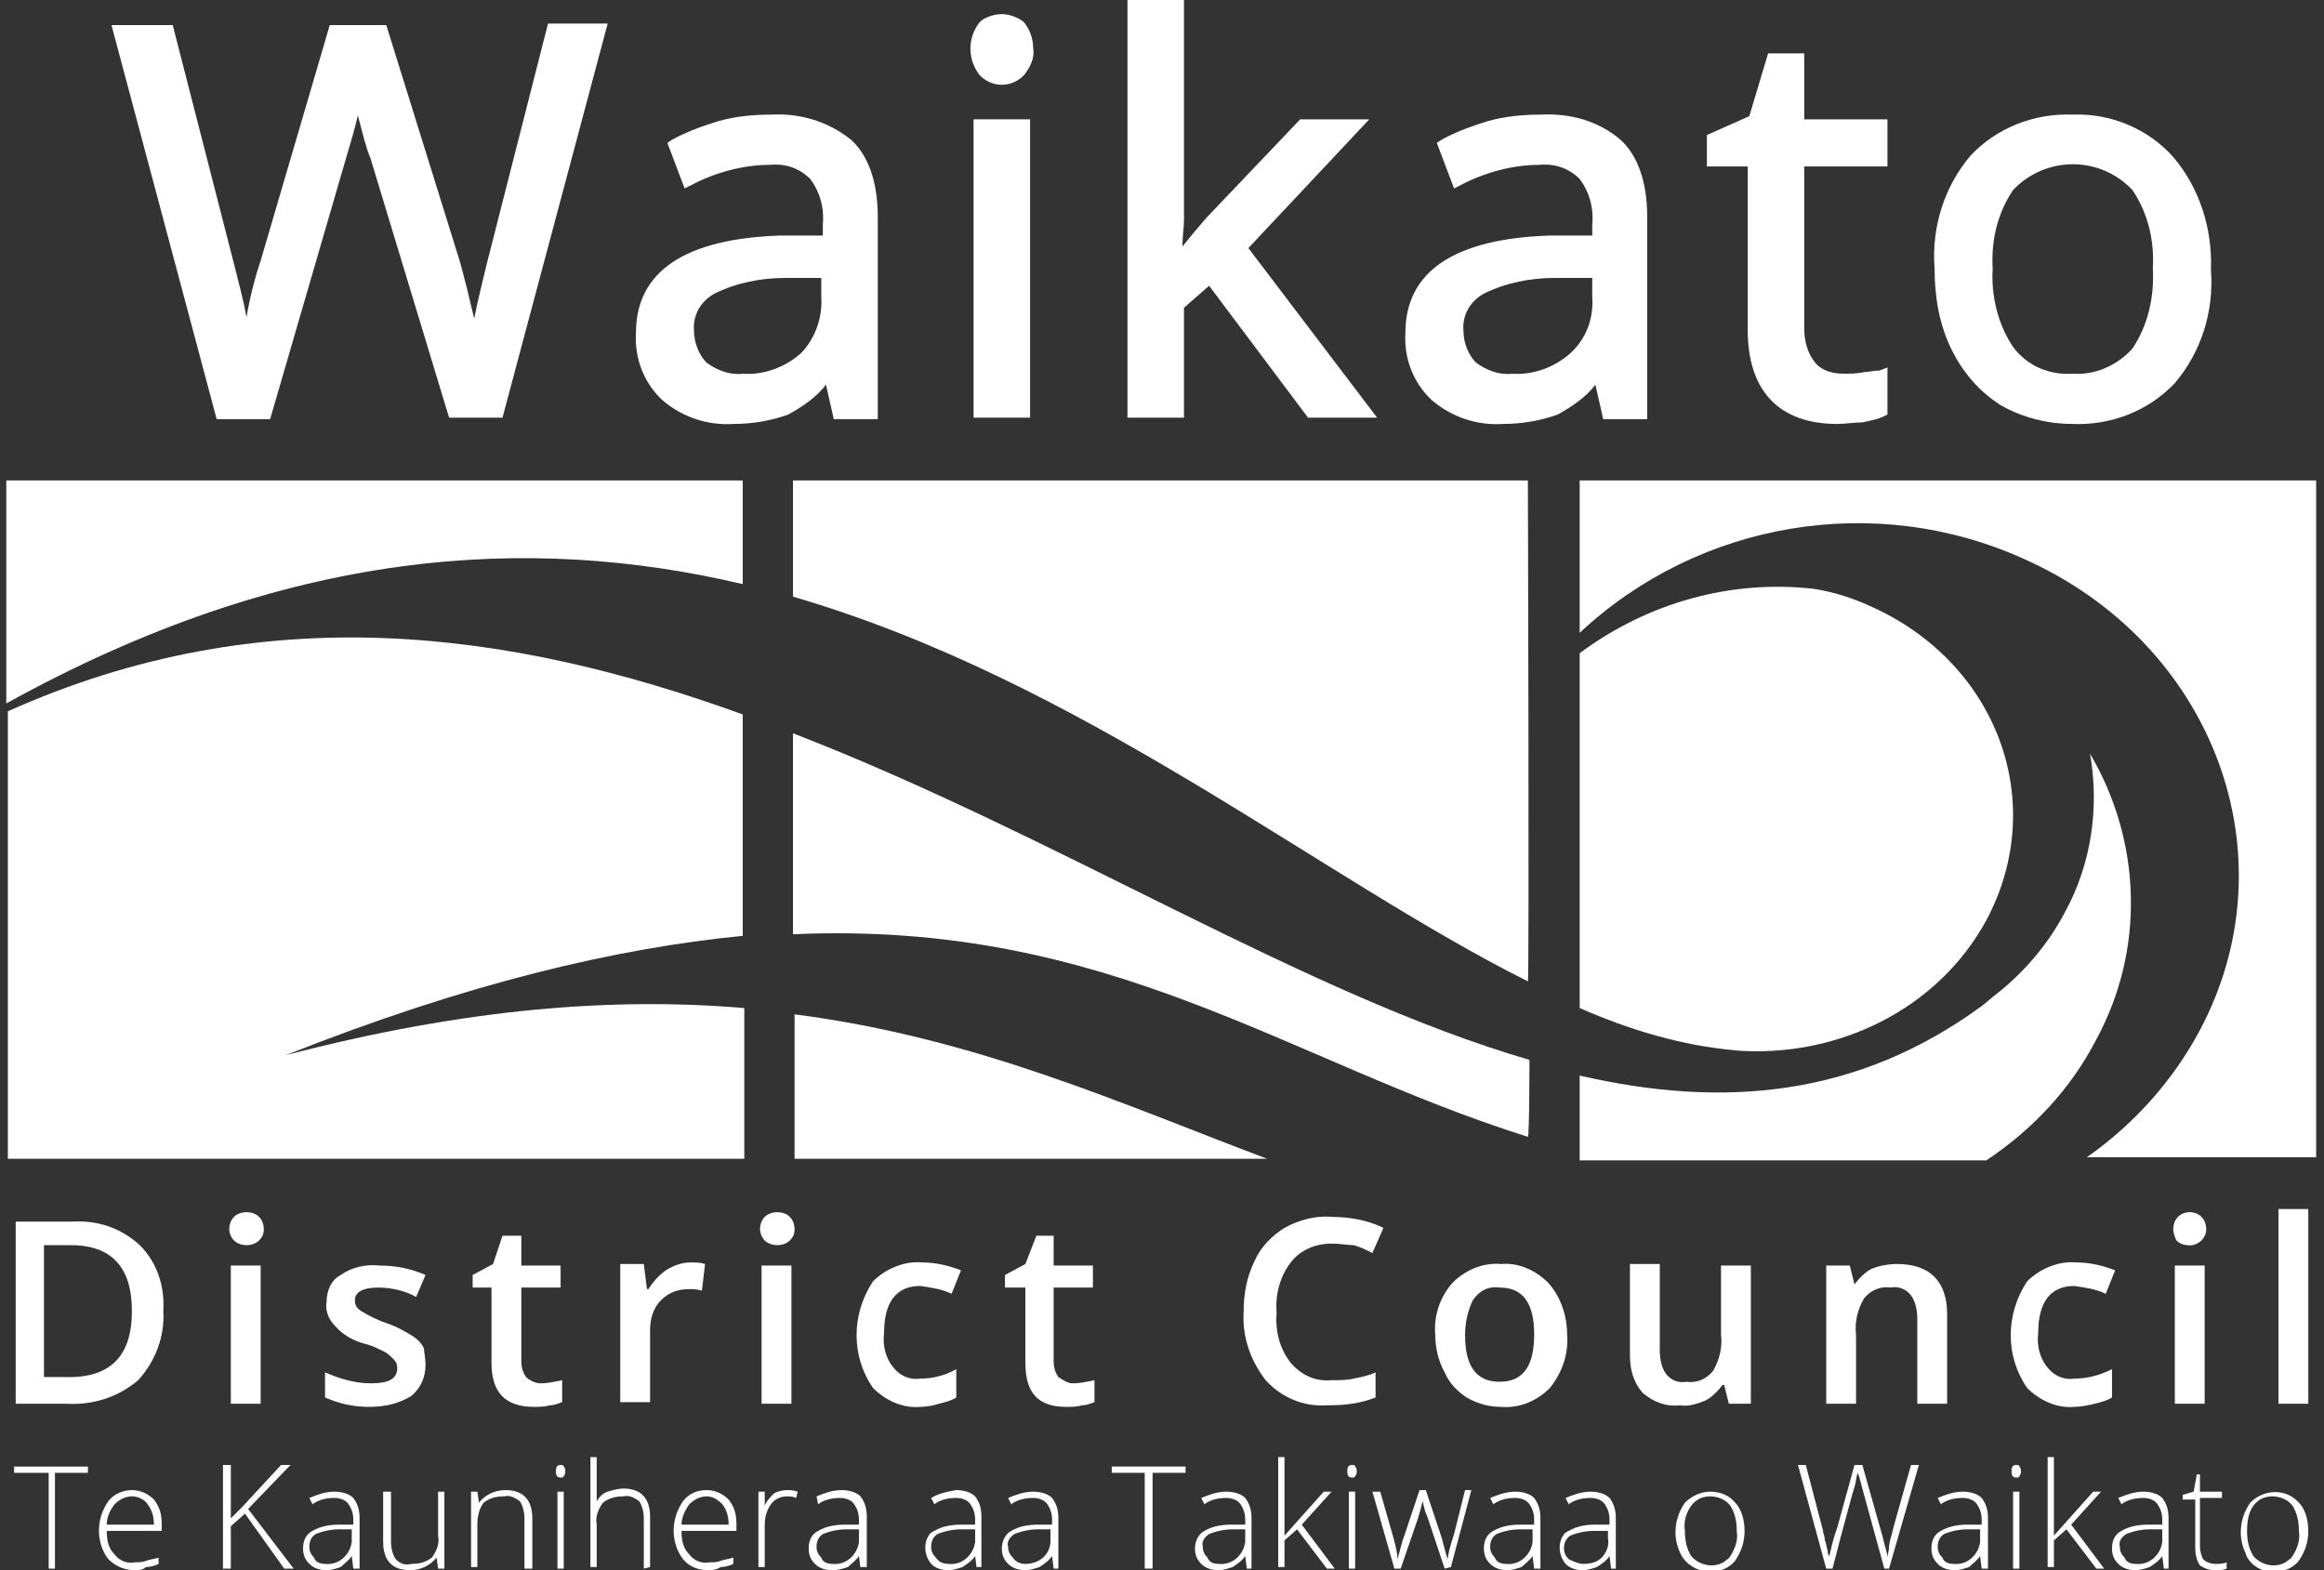<svg enable-background="new 0 0 148 100" viewBox="0 0 148 100" xmlns="http://www.w3.org/2000/svg"><rect x="0" y="0" width="148" height="100" fill="#333333" stroke="none"/><g fill="#fff"><path d="m47.3 37.2v-6.6h-46.9v14.2c17.9-9.9 33.3-10.8 46.9-7.6z"/><path d="m18.2 67.2c11.6-4.6 21-6.8 29.1-7.6v-14.1c-14.9-5.4-30.5-7.5-46.8-.2v28.5h46.9v-9.6c-8.3-.7-17.7 0-29.2 3z"/><path d="m97.3 30.6h-46.8v7.4c18.5 5.4 33.6 17.9 46.8 24.5.1 0 0-31.9 0-31.9z"/><path d="m119.1 38.6c-1.1-.5-2.3-.9-3.6-1.1-5.3-.6-10.6.9-14.9 4.1v22.6c3.2 1.4 6.5 2.4 10 2.7h-.1c6.5.5 12.9-2.6 16-8.3 4-7.5.7-16.4-7.4-20z"/><path d="m133.5 66.2c3.1-5.7 2.9-12.6-.4-18.2.6 3.4.1 7-1.6 10.1-1 1.9-2.4 3.6-4.1 5-.4.3-1.1.9-1.1.9-8 5.9-16.6 6.6-25.7 4.5v5.4h25.9c3-2 5.4-4.6 7-7.7z"/><path d="m97.4 67.5c-14.4-4.2-30.1-14.3-46.9-20.8v12.8c20.2-.9 31.5 8.1 46.8 12.9.1 0 .1-4.9.1-4.9z"/><path d="m80.7 73.8c-9.3-3.5-18.5-7.7-30.1-9.2v9.2z"/><path d="m147.5 30.6h-46.9v9.7c7.6-7.1 18.8-9 28.3-4.7 12.1 5.4 17.1 18.9 11.2 30-1.7 3.2-4.2 6-7.2 8.1h14.6z"/><path d="m31 16.8c-.3 1.3-.6 2.4-.8 3.5-.3-1.3-.6-2.5-.9-3.6l-4.7-15.1h-3.6l-4.4 15c-.4 1.2-.7 2.4-.9 3.6-.2-1.1-.5-2.2-.8-3.4l-3.9-15.2h-3.9l6.7 25.1h3.4l4.8-16.5c.3-1 .6-2 .8-2.9v.1c.3 1.1.5 2 .8 2.7l5 16.5h3.4l6.7-25.1h-3.8z"/><path d="m49.1 7.3c-1.1 0-2.2.1-3.3.4-1 .3-2.1.7-3 1.2l-.3.2 1.1 2.9.4-.2c1.5-.8 3.3-1.3 5-1.3 1-.1 1.9.2 2.6.9.6.8.9 1.8.8 2.9v.7h-2.7c-6.1.2-9.2 2.3-9.2 6.2-.1 1.6.5 3.2 1.7 4.3 1.3 1.1 2.9 1.6 4.5 1.5 1.2 0 2.4-.2 3.5-.6.9-.5 1.8-1.1 2.4-1.9l.5 2.2h2.8v-12.9c0-2.2-.6-3.9-1.7-4.9-1.5-1.2-3.3-1.7-5.1-1.6zm3.2 10.4v1.2c.1 1.3-.4 2.7-1.3 3.6-1 .9-2.4 1.4-3.7 1.3-.8.1-1.6-.2-2.3-.7-.5-.5-.8-1.3-.8-2-.1-1 .4-1.9 1.3-2.4 1.4-.7 3-1 4.5-1z"/><path d="m62 7.6h3.6v19h-3.6z"/><path d="m63.8.9c-.5 0-1.1.2-1.4.5-.4.5-.6 1.1-.6 1.7s.2 1.2.6 1.7c.4.4.9.6 1.4.6s1-.2 1.4-.6c.4-.5.7-1.1.6-1.7 0-.6-.2-1.2-.6-1.7-.4-.3-.9-.5-1.4-.5z"/><path d="m87.2 7.6h-4.4l-6 6.3c-.6.7-1.1 1.3-1.5 1.8 0-.7.1-1.2.1-1.7v-14h-3.6v26.6h3.6v-7l1.6-1.4 6.3 8.4h4.4l-8.2-10.8z"/><path d="m98.1 7.3c-1.1 0-2.2.1-3.3.4-1 .3-2.1.7-3 1.2l-.3.2 1.1 2.9.4-.2c1.5-.8 3.3-1.3 5-1.3 1-.1 1.9.2 2.6.9.6.8.9 1.8.8 2.9v.7h-2.7c-6.1.2-9.2 2.3-9.2 6.2-.1 1.6.5 3.2 1.7 4.3 1.3 1.1 2.9 1.6 4.5 1.5 1.2 0 2.4-.2 3.5-.6.9-.5 1.8-1.1 2.4-1.9l.5 2.2h2.8v-12.9c0-2.2-.6-3.9-1.7-4.9-1.4-1.2-3.2-1.7-5.1-1.6zm3.3 10.4v1.2c.1 1.4-.4 2.7-1.4 3.6s-2.4 1.4-3.7 1.3c-.8.1-1.6-.2-2.3-.7-.5-.5-.8-1.3-.8-2-.1-1 .4-1.9 1.3-2.4 1.4-.7 3-1 4.5-1z"/><path d="m118.7 23.7c-.4.1-.9.1-1.3.1-.7 0-1.4-.2-1.8-.7-.5-.6-.7-1.4-.7-2.2v-10.3h5.3v-3h-5.3v-4.2h-2.3l-1.2 4-2.7 1.2v2h2.6v10.4c0 3.9 2 6 5.7 6 .5 0 1.1-.1 1.6-.1.5-.1 1-.2 1.4-.4l.2-.1v-3l-.5.2c-.4 0-.7.1-1 .1z"/><path d="m138.4 10c-1.6-1.8-4-2.8-6.4-2.7-2.4-.1-4.8.8-6.5 2.6-1.7 2-2.5 4.6-2.3 7.2 0 1.8.3 3.6 1.1 5.2.7 1.4 1.7 2.6 3.1 3.5 1.4.8 3 1.2 4.6 1.2 2.4.1 4.8-.8 6.5-2.6 1.7-2 2.5-4.6 2.3-7.2.1-2.6-.7-5.2-2.4-7.2zm-6.4 13.8c-1.5.1-2.9-.5-3.8-1.7-1-1.5-1.4-3.3-1.3-5-.1-1.8.3-3.5 1.3-5 2-2.1 5.3-2.2 7.4-.2.1.1.1.1.2.2 1 1.5 1.4 3.2 1.3 5 .1 1.8-.3 3.6-1.3 5.1-1 1.1-2.4 1.7-3.8 1.6z"/><path d="m3.5 99.9h-.4v-6.1h-2.2v-.4h4.7v.4h-2.1z"/><path d="m8.6 100c-.6 0-1.2-.2-1.7-.7-.4-.5-.6-1.2-.6-1.8 0-.7.2-1.3.6-1.9.4-.5 1-.7 1.5-.7s1 .2 1.4.6c.4.5.5 1 .5 1.6v.4h-3.5c0 .6.1 1.1.5 1.5.3.4.8.6 1.3.5.2 0 .5 0 .7-.1.3-.1.5-.1.8-.2v.4c-.2.1-.5.2-.8.2-.2.2-.5.2-.7.2zm-.2-4.7c-.4 0-.8.2-1.1.5-.3.4-.5.8-.5 1.3h3c0-.5-.1-.9-.4-1.3-.2-.3-.6-.5-1-.5z"/><path d="m18.7 99.9h-.6l-2.5-3.5-.9.8v2.7h-.5v-6.6h.5v3.4l.7-.7 2.5-2.7h.6l-2.7 2.8z"/><path d="m22.5 99.9-.1-.8c-.2.3-.5.5-.7.7-.3.1-.6.2-.9.2-.4 0-.8-.1-1.1-.4s-.4-.6-.4-1c0-.5.2-.9.6-1.1.5-.3 1.1-.4 1.7-.4h.9v-.3c0-.4-.1-.7-.3-1s-.6-.4-.9-.4c-.5 0-1 .1-1.4.4l-.2-.4c.5-.2 1-.4 1.6-.4.4 0 .9.1 1.2.4.3.4.4.8.4 1.3v3.2zm-1.8-.3c.9.1 1.6-.6 1.7-1.4 0-.1 0-.2 0-.3v-.5h-.8c-.5 0-1 .1-1.5.3-.3.2-.4.5-.4.8s.1.5.3.7c.1.3.4.4.7.4z"/><path d="m24.9 95v3.2c0 .4.1.8.3 1.1.3.3.6.4 1 .3.5 0 .9-.1 1.3-.4.3-.4.5-.9.4-1.4v-2.8h.4v4.9h-.4l-.1-.7c-.4.5-1 .8-1.7.8-1.1 0-1.7-.6-1.7-1.8v-3.2z"/><path d="m33.4 99.9v-3.2c0-.4-.1-.8-.3-1.1-.3-.2-.6-.4-1-.3-.5 0-.9.1-1.3.4-.3.4-.4.9-.4 1.4v2.7h-.4v-4.8h.4l.1.7c.4-.5 1-.8 1.7-.8 1.1 0 1.7.6 1.7 1.8v3.2z"/><path d="m35.4 93.7c0-.3.1-.4.3-.4.1 0 .2 0 .2.1.1.1.1.2.1.3s0 .2-.1.3c0 .1-.1.1-.2.1-.2 0-.3-.1-.3-.4zm.5 6.2h-.4v-4.9h.4z"/><path d="m41 99.9v-3.2c0-.4-.1-.8-.3-1.1-.3-.2-.6-.4-1-.3-.5 0-.9.1-1.3.4-.3.4-.5.9-.4 1.4v2.7h-.4v-7h.4v2.2.6c.2-.3.4-.5.7-.6s.7-.2 1-.2c1.1 0 1.7.6 1.7 1.8v3.2z"/><path d="m45.1 100c-.6 0-1.2-.2-1.6-.7s-.6-1.2-.6-1.8c0-.7.2-1.3.6-1.9.4-.5.9-.7 1.5-.7.5 0 1 .2 1.4.6.4.5.5 1 .5 1.6v.4h-3.5c0 .6.1 1.1.5 1.5.3.4.8.6 1.3.5.2 0 .5 0 .7-.1.3-.1.5-.1.8-.2v.4c-.2.1-.5.2-.8.2-.3.2-.6.2-.8.2zm-.1-4.7c-.4 0-.8.2-1.1.5-.3.4-.5.9-.5 1.3h3c0-.5-.1-.9-.4-1.3-.3-.3-.6-.5-1-.5z"/><path d="m50.1 94.9c.2 0 .4 0 .7.1l-.1.4c-.2-.1-.4-.1-.6-.1-.4 0-.8.2-1 .5-.3.4-.4.9-.4 1.3v2.7h-.4v-4.8h.4v.9c.1-.3.4-.6.6-.8.2-.1.5-.2.8-.2z"/><path d="m54.8 99.9-.1-.8c-.2.3-.5.5-.7.7-.3.1-.6.2-1 .2s-.8-.1-1.1-.4-.4-.6-.4-1c0-.5.2-.9.6-1.1.5-.3 1.1-.4 1.7-.4h.9v-.3c0-.4-.1-.7-.3-1s-.6-.4-.9-.4c-.5 0-1 .1-1.4.4l-.1-.5c.5-.2 1-.4 1.6-.4.4 0 .9.1 1.2.4.3.4.4.8.4 1.3v3.2h-.4zm-1.8-.3c.9.1 1.6-.6 1.7-1.4 0-.1 0-.2 0-.3v-.5h-.8c-.5 0-1 .1-1.5.3-.3.2-.4.5-.4.8s.1.5.3.7c.1.3.4.4.7.4z"/><path d="m62.2 99.9-.1-.8c-.2.3-.5.5-.8.7-.3.1-.6.2-.9.2-.4 0-.8-.1-1.1-.4-.5-.6-.5-1.5 0-2 .1 0 .1-.1.2-.1.5-.3 1.1-.4 1.7-.4h.9v-.3c0-.4-.1-.7-.3-1s-.6-.4-.9-.4c-.5 0-1 .1-1.4.4l-.2-.4c.5-.3 1-.4 1.6-.5.4 0 .9.1 1.2.4.3.4.4.8.4 1.3v3.2h-.3zm-1.8-.3c.9.1 1.6-.6 1.7-1.4 0-.1 0-.2 0-.3v-.5h-.9c-.5 0-1 .1-1.5.3-.3.2-.4.5-.4.8s.1.5.3.7c.2.3.5.4.8.4z"/><path d="m67.1 99.9-.1-.8c-.2.3-.5.5-.8.7-.3.1-.6.2-.9.2-.4 0-.8-.1-1.1-.4s-.4-.6-.4-1 .2-.9.6-1.1c.5-.3 1.1-.4 1.7-.4h.9v-.3c0-.4-.1-.7-.3-1s-.6-.4-.9-.4c-.5 0-1 .1-1.4.4l-.2-.4c.5-.2 1-.4 1.6-.4.4 0 .9.1 1.2.4.3.4.4.8.4 1.3v3.2zm-1.8-.3c.9 0 1.6-.6 1.6-1.5 0-.1 0-.1 0-.2v-.5h-.8c-.5 0-1 .1-1.5.3-.3.2-.5.5-.4.8 0 .3.1.5.3.7.2.3.5.4.8.4z"/><path d="m73.4 99.9h-.5v-6.1h-2.1v-.4h4.7v.4h-2.1z"/><path d="m79.4 99.9-.1-.8c-.2.3-.5.5-.8.7-.3.1-.6.2-.9.2-.4 0-.8-.1-1.1-.4s-.4-.6-.4-1 .2-.9.6-1.1c.5-.3 1.1-.4 1.7-.4h.9v-.3c0-.4-.1-.7-.3-1s-.6-.4-.9-.4c-.5 0-1 .1-1.4.4l-.2-.4c.5-.2 1-.4 1.6-.4.4 0 .9.1 1.2.4.3.4.4.8.4 1.3v3.2zm-1.8-.3c.9.1 1.6-.6 1.7-1.4 0-.1 0-.2 0-.3v-.5h-.8c-.5 0-1 .1-1.5.3-.3.2-.5.5-.4.8 0 .3.1.5.3.7.1.3.4.4.7.4z"/><path d="m81.8 97.8 2.5-2.8h.5l-1.9 2.1 2.1 2.8h-.5l-1.9-2.5-.8.7v1.7h-.4v-7h.4v3.5z"/><path d="m85.8 93.7c0-.3.1-.4.3-.4.1 0 .2 0 .2.1.1.1.1.2.1.3s0 .2-.1.3c0 .1-.1.1-.2.1-.2 0-.3-.1-.3-.4zm.5 6.2h-.4v-4.9h.4z"/><path d="m92 99.9-1.1-3.3c-.1-.2-.2-.5-.3-1l-.1.4-.2.7-1.1 3.2h-.4l-1.4-4.9h.5l.8 2.8c.2.7.3 1.2.3 1.5.2-.7.3-1.2.4-1.4l1-3h.4l1 3c.2.7.3 1.2.4 1.4 0-.2.1-.7.4-1.6l.7-2.8h.4l-1.3 4.9z"/><path d="m97.7 99.9-.1-.8c-.2.3-.5.5-.7.7-.3.1-.6.2-.9.2-.4 0-.8-.1-1.1-.4s-.4-.6-.4-1c0-.5.2-.9.6-1.1.5-.3 1.1-.4 1.7-.4h.9v-.3c0-.4-.1-.7-.3-1s-.6-.4-.9-.4c-.5 0-1 .1-1.4.4l-.2-.4c.5-.2 1-.4 1.6-.4.4 0 .9.1 1.2.4.3.4.4.8.4 1.3v3.2zm-1.8-.3c.9.1 1.6-.6 1.7-1.4 0-.1 0-.2 0-.3v-.5h-.8c-.5 0-1 .1-1.5.3-.3.2-.4.5-.4.8s.1.5.3.7c.1.3.4.4.7.4z"/><path d="m102.6 99.9-.1-.8c-.2.3-.5.5-.8.7-.3.1-.6.2-.9.2-.4 0-.8-.1-1.1-.4-.5-.6-.5-1.5 0-2 .1 0 .1-.1.2-.1.5-.3 1.1-.4 1.7-.4h.9v-.3c0-.4-.1-.7-.3-1s-.6-.4-.9-.4c-.5 0-1 .1-1.4.4l-.2-.4c.5-.2 1-.4 1.6-.4.4 0 .9.1 1.2.4.3.4.4.8.4 1.3v3.2zm-1.8-.3c.5 0 .9-.1 1.2-.4s.5-.8.4-1.2v-.5h-.9c-.5 0-1 .1-1.5.3-.3.2-.4.5-.4.8s.1.5.3.7c.4.2.7.3.9.3z"/><path d="m111.1 97.5c0 .7-.2 1.3-.6 1.9-.4.5-1 .7-1.6.7-.8 0-1.6-.5-1.9-1.2-.2-.4-.3-.9-.3-1.3 0-.7.2-1.3.6-1.9.4-.4 1-.7 1.6-.7s1.2.2 1.6.7c.4.4.6 1.1.6 1.8zm-3.8 0c0 .6.1 1.1.4 1.6.6.7 1.7.8 2.3.2.1 0 .1-.1.2-.2.3-.5.5-1 .4-1.6 0-.6-.1-1.1-.4-1.6-.3-.4-.8-.6-1.3-.6s-.9.2-1.2.6-.5 1-.4 1.6z"/><path d="m120.3 99.9h-.3l-1.4-5.1c-.1-.4-.2-.8-.3-1-.1.3-.1.6-.2.9s-.6 2.1-1.4 5.2h-.4l-1.8-6.6h.5l1.1 4.2c0 .2.1.3.1.5 0 .1.1.3.1.4l.1.4c0 .1 0 .2.1.3.1-.4.2-1 .5-1.8l1.1-4h.5l1.3 4.6c.1.5.3 1 .3 1.3 0-.2.1-.4.1-.7s.5-2 1.4-5.2h.5z"/><path d="m126.2 99.9-.1-.8c-.2.3-.5.5-.7.7-.3.1-.6.2-.9.2-.4 0-.8-.1-1.1-.4s-.4-.6-.4-1c0-.5.2-.9.6-1.1.5-.3 1.1-.4 1.7-.4h.9v-.3c0-.4-.1-.7-.3-1s-.6-.4-.9-.4c-.5 0-1 .1-1.4.4l-.2-.4c.5-.2 1-.4 1.6-.4.4 0 .9.1 1.2.4.3.4.4.8.4 1.3v3.2zm-1.8-.3c.9.1 1.6-.6 1.7-1.4 0-.1 0-.2 0-.3v-.5h-.8c-.5 0-1 .1-1.5.3-.3.2-.4.5-.4.8s.1.5.3.7c.1.3.4.4.7.4z"/><path d="m128.1 93.7c0-.3.1-.4.3-.4.1 0 .2 0 .2.1.1.1.1.2.1.3s0 .2-.1.3c0 .1-.1.1-.2.1-.2 0-.3-.1-.3-.4zm.5 6.2h-.4v-4.9h.4z"/><path d="m130.8 97.8 2.5-2.8h.5l-1.9 2.1 2.1 2.8h-.5l-1.9-2.5-.8.7v1.7h-.4v-7h.4v3.5z"/><path d="m137.8 99.9-.1-.8c-.2.3-.5.5-.8.7-.3.1-.6.2-.9.2-.4 0-.8-.1-1.1-.4s-.4-.6-.4-1c0-.5.2-.9.6-1.1.5-.3 1.1-.4 1.7-.4h.9v-.3c0-.4-.1-.7-.3-1s-.6-.4-.9-.4c-.5 0-1 .1-1.4.4l-.2-.4c.5-.2 1-.4 1.6-.4.4 0 .9.1 1.2.4.3.4.4.8.4 1.3v3.2zm-1.8-.3c.9.1 1.6-.6 1.7-1.4 0-.1 0-.2 0-.3v-.5h-.8c-.5 0-1 .1-1.5.3-.3.2-.5.5-.4.8 0 .3.1.5.3.7.1.3.4.4.7.4z"/><path d="m141.1 99.6c.2 0 .5 0 .7-.1v.4c-.2.1-.5.1-.7.1-.4 0-.7-.1-1-.3-.2-.3-.3-.7-.3-1.1v-3.1h-.8v-.3l.7-.2.2-1.1h.2v1.1h1.4v.4h-1.4v3.1c0 .3.1.6.2.8.2.2.5.3.8.3z"/><path d="m147 97.5c0 .7-.2 1.3-.6 1.9-.4.5-1 .7-1.6.7-.4 0-.8-.1-1.1-.3s-.6-.5-.7-.9c-.2-.4-.3-.9-.3-1.3 0-.7.2-1.3.6-1.9.9-.9 2.3-.9 3.1 0 .4.4.6 1.1.6 1.8zm-3.9 0c0 .6.1 1.1.4 1.6.6.7 1.7.8 2.3.2.1 0 .1-.1.2-.2.3-.5.5-1 .4-1.6 0-.6-.1-1.1-.4-1.6-.3-.4-.8-.6-1.3-.6s-.9.2-1.2.6-.4 1-.4 1.6z"/><path d="m10.4 83.5c.1 1.6-.5 3.2-1.6 4.4-1.3 1.1-2.9 1.6-4.6 1.5h-3.2v-11.6h3.6c1.6-.1 3.1.4 4.3 1.5 1.1 1.1 1.6 2.6 1.5 4.2zm-2 0c0-2.8-1.3-4.2-3.9-4.2h-1.7v8.4h1.3c2.9.1 4.3-1.3 4.3-4.2z"/><path d="m14.6 78.3c0-.3.1-.6.3-.8s.5-.3.8-.3.6.1.8.3.3.5.3.8-.1.5-.3.7-.5.3-.8.3-.6-.1-.8-.3-.3-.5-.3-.7zm2 11.1h-1.9v-8.8h1.9z"/><path d="m27.1 86.9c0 .8-.3 1.5-.9 2-.8.5-1.7.7-2.7.7s-1.9-.2-2.8-.6v-1.6c.9.4 1.9.7 2.9.7 1.2 0 1.7-.3 1.7-1 0-.2-.1-.4-.2-.5-.2-.2-.4-.4-.6-.5-.4-.2-.8-.4-1.2-.5-.8-.2-1.5-.6-2-1.2-.4-.4-.6-1-.5-1.5 0-.7.3-1.4.9-1.7.7-.5 1.6-.7 2.5-.6 1 0 2 .2 2.9.6l-.6 1.4c-.7-.4-1.6-.6-2.4-.6-1 0-1.5.3-1.5.8 0 .3.1.5.4.7.5.3 1.1.6 1.7.8s1.1.5 1.6.8c.3.2.6.5.7.8 0 .2.1.6.1 1z"/><path d="m34.4 88.1c.5 0 .9-.1 1.4-.2v1.4c-.3.1-.5.2-.8.2-.3.1-.7.1-1 .1-1.8 0-2.7-.9-2.7-2.8v-4.8h-1.2v-.8l1.3-.7.6-1.8h1.2v1.9h2.5v1.4h-2.5v4.7c0 .4.1.7.3 1 .2.2.6.4.9.4z"/><path d="m44 80.4c.3 0 .6 0 .9.1l-.2 1.7c-.3-.1-.6-.1-.8-.1-.7 0-1.3.2-1.8.7s-.7 1.2-.7 1.9v4.6h-1.9v-8.8h1.5l.2 1.6h.1c.3-.5.7-.9 1.1-1.2.5-.3 1-.5 1.6-.5z"/><path d="m48.4 78.3c0-.3.1-.6.3-.8s.5-.3.8-.3.6.1.8.3.3.5.3.8-.1.5-.3.7-.5.3-.8.3-.6-.1-.8-.3-.3-.5-.3-.7zm2 11.1h-1.9v-8.8h1.9z"/><path d="m58.6 89.6c-1.1.1-2.2-.4-3-1.2-1.4-2-1.4-4.7 0-6.8.8-.8 2-1.3 3.1-1.2.9 0 1.7.2 2.5.5l-.6 1.5c-.6-.3-1.3-.4-2-.5-1.5 0-2.3 1-2.3 3-.1.8.1 1.6.6 2.2.4.5 1 .8 1.7.7.8 0 1.6-.2 2.3-.6v1.8c-.3.2-.7.3-1.1.4-.3.1-.8.2-1.2.2z"/><path d="m68.3 88.1c.5 0 .9-.1 1.4-.2v1.4c-.3.1-.5.2-.8.2-.3.1-.7.1-1 .1-1.8 0-2.6-.9-2.6-2.8v-4.8h-1.3v-.8l1.3-.7.7-1.8h1.1v1.9h2.5v1.4h-2.5v4.7c0 .4.1.7.3 1 .3.2.6.4.9.4z"/><path d="m84.8 79.2c-1 0-2 .4-2.6 1.2-.7.9-1 2.1-.9 3.2-.1 1.2.2 2.3.9 3.2.7.8 1.6 1.2 2.6 1.1.5 0 1 0 1.4-.1.5-.1 1-.2 1.4-.4v1.6c-1 .4-2 .5-3.1.5-1.5.1-2.9-.5-3.9-1.6-1-1.3-1.5-2.8-1.4-4.4 0-1.1.2-2.2.7-3.2.4-.9 1.1-1.6 1.9-2.1.9-.5 2-.8 3-.7 1.1 0 2.3.2 3.3.7l-.7 1.6c-.4-.2-.8-.4-1.2-.5-.4 0-.9-.1-1.4-.1z"/><path d="m99.8 85c.1 1.2-.3 2.4-1.1 3.4-.8.8-1.9 1.3-3.1 1.2-.8 0-1.5-.2-2.2-.6-.6-.4-1.1-.9-1.4-1.6-.4-.7-.6-1.6-.6-2.4-.1-1.2.3-2.4 1.1-3.3.8-.8 1.9-1.3 3.1-1.2 1.1-.1 2.2.4 3 1.2.8.9 1.2 2.1 1.2 3.3zm-6.5 0c0 2 .7 3 2.2 3s2.2-1 2.2-3-.7-3-2.2-3c-.7-.1-1.3.2-1.7.8-.3.6-.5 1.4-.5 2.2z"/><path d="m110.1 89.4-.3-1.2h-.1c-.3.4-.7.8-1.1 1-.5.2-1.1.4-1.6.3-.9.1-1.7-.2-2.4-.8-.6-.7-.8-1.5-.8-2.4v-5.8h1.9v5.5c0 .5.1 1.1.4 1.5s.8.6 1.3.5c.7.1 1.3-.2 1.7-.7.4-.7.6-1.5.5-2.3v-4.4h1.9v8.8z"/><path d="m124 89.4h-1.9v-5.4c0-.5-.1-1.1-.4-1.5s-.8-.6-1.3-.5c-.7-.1-1.3.2-1.7.7-.4.7-.6 1.5-.5 2.3v4.4h-1.9v-8.8h1.5l.3 1.2c.3-.4.7-.8 1.1-1 .5-.2 1.1-.3 1.6-.3 2.1 0 3.2 1.1 3.2 3.2z"/><path d="m132.1 89.6c-1.1.1-2.2-.4-3-1.2-1.4-2-1.4-4.7 0-6.8.8-.8 2-1.3 3.1-1.2.9 0 1.7.2 2.5.5l-.6 1.5c-.6-.3-1.3-.4-2-.5-1.5 0-2.3 1-2.3 3-.1.8.1 1.6.6 2.2.4.5 1 .8 1.7.7.8 0 1.6-.2 2.4-.6v1.8c-.3.2-.7.3-1.1.4s-.9.2-1.3.2z"/><path d="m138.4 78.3c0-.3.1-.6.3-.8.4-.4 1.1-.4 1.5 0 .2.2.3.5.3.8 0 .6-.6 1.1-1.2 1-.2 0-.5-.1-.7-.3-.1-.2-.2-.5-.2-.7zm2 11.1h-1.9v-8.8h1.9z"/><path d="m147 89.4h-1.9v-12.4h1.9z"/></g></svg>